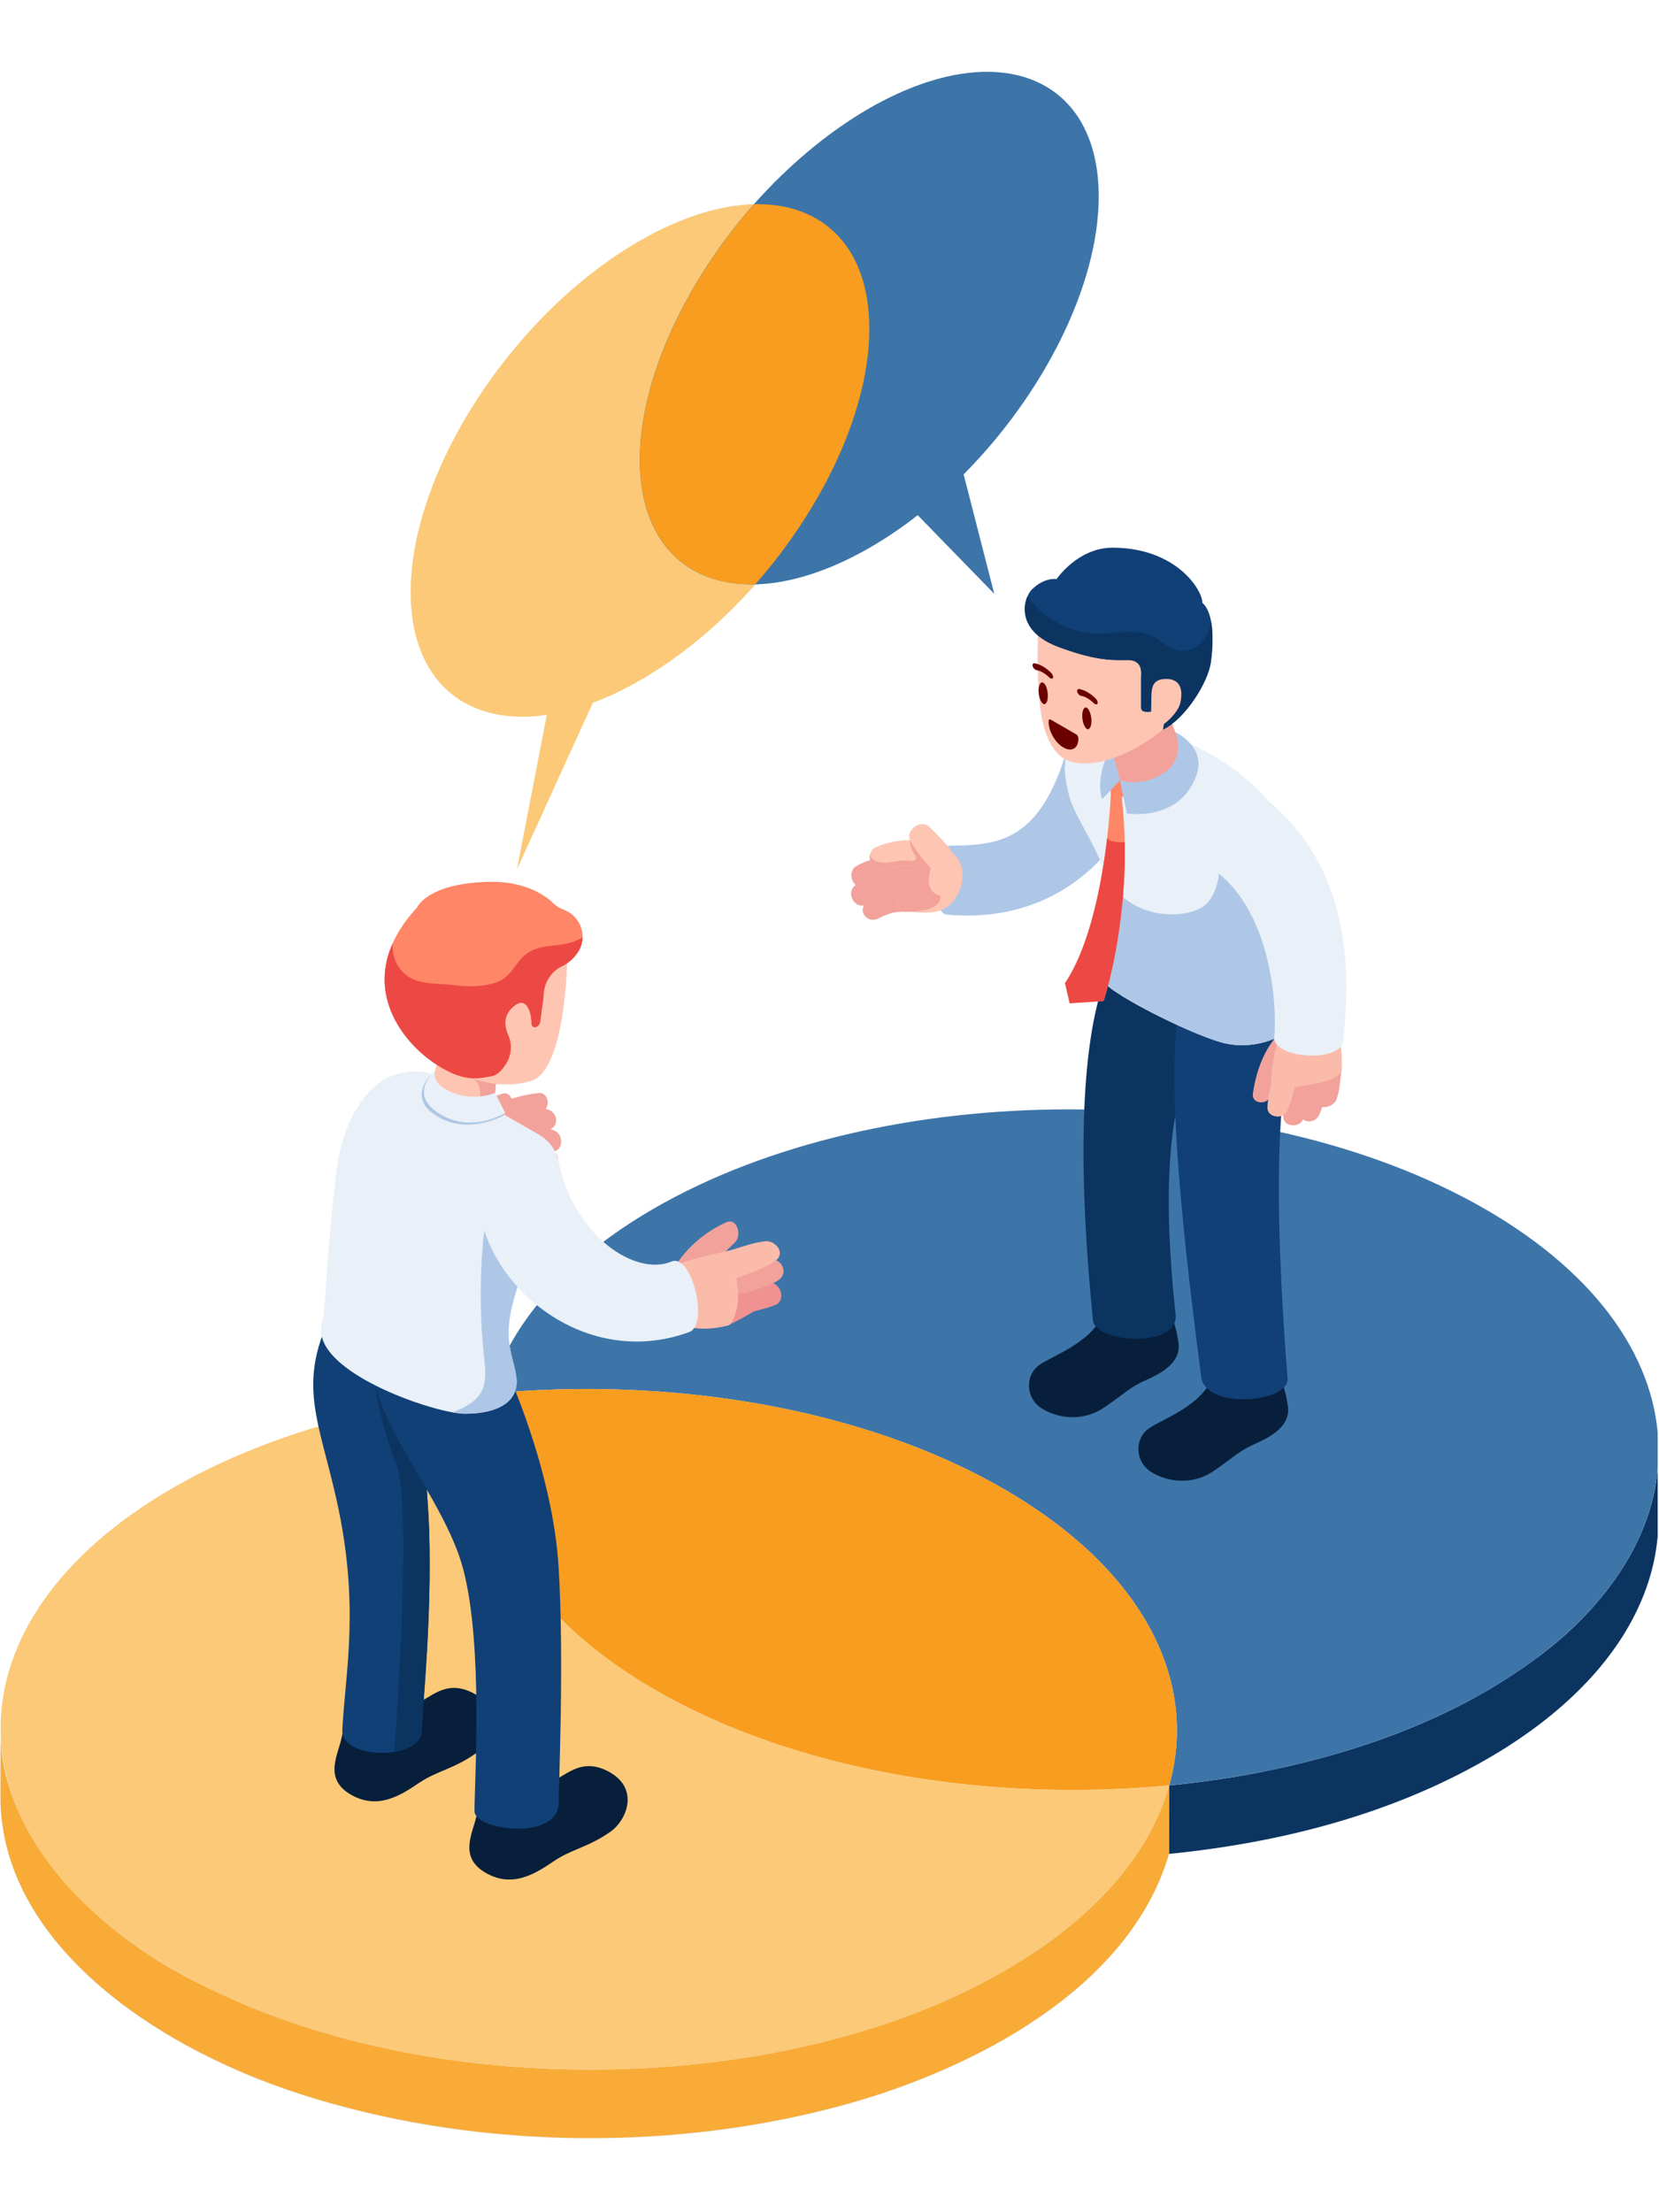 <?xml version="1.0" encoding="UTF-8"?>
<svg xmlns="http://www.w3.org/2000/svg" xmlns:xlink="http://www.w3.org/1999/xlink" width="300" zoomAndPan="magnify" viewBox="0 0 224.88 300" height="400" preserveAspectRatio="xMidYMid meet" version="1.0">
  <defs>
    <clipPath id="d7add524ff">
      <path d="M 0 74 L 224.762 74 L 224.762 290.02 L 0 290.02 Z M 0 74 " clip-rule="nonzero"></path>
    </clipPath>
    <clipPath id="8042ceb036">
      <path d="M 55 9.668 L 149 9.668 L 149 118 L 55 118 Z M 55 9.668 " clip-rule="nonzero"></path>
    </clipPath>
    <clipPath id="8f385af536">
      <path d="M 158 196 L 224.762 196 L 224.762 252 L 158 252 Z M 158 196 " clip-rule="nonzero"></path>
    </clipPath>
    <clipPath id="82bd97cf64">
      <path d="M 66 150 L 224.762 150 L 224.762 243 L 66 243 Z M 66 150 " clip-rule="nonzero"></path>
    </clipPath>
    <clipPath id="32b8d0c0a3">
      <path d="M 86 9.668 L 149 9.668 L 149 81 L 86 81 Z M 86 9.668 " clip-rule="nonzero"></path>
    </clipPath>
  </defs>
  <g clip-path="url(#d7add524ff)">
    <path fill="#e9f0f7" d="M 224.867 197.477 C 224.797 200.422 224.234 203.25 223.281 205.941 C 224.277 203.109 224.797 200.238 224.867 197.367 C 224.867 197.41 224.867 197.438 224.867 197.477 C 224.867 197.379 224.867 197.27 224.867 197.172 C 224.867 197.129 224.867 197.102 224.867 197.059 C 224.867 196.973 224.867 196.891 224.867 196.805 C 224.867 196.832 224.867 196.863 224.867 196.891 C 224.938 184.98 217.082 173.031 201.316 163.938 C 193.141 159.23 183.66 155.742 173.547 153.5 C 173.59 152.746 173.633 152.016 173.676 151.328 C 173.773 151.301 173.855 151.258 173.941 151.203 C 173.941 151.301 173.941 151.387 173.941 151.484 C 173.996 152.746 176.031 153.039 176.633 151.777 C 177.277 152.309 178.441 152.102 178.879 151.078 C 179.02 150.727 179.145 150.406 179.258 150.082 C 179.957 150.293 180.953 149.691 181.148 149.117 C 181.613 147.801 181.641 146.582 181.836 145.012 C 181.852 144.953 181.852 144.898 181.852 144.855 C 181.879 143.723 181.852 142.742 181.754 141.887 C 181.949 141.633 182.074 141.355 182.09 141.031 C 182.371 136.34 184.992 119.273 171.684 108.445 C 171.641 108.391 171.598 108.332 171.57 108.289 C 171.414 108.066 171.219 107.844 170.996 107.605 C 167.516 103.988 163.715 101.957 161.414 100.965 C 160.504 99.855 159.297 99.297 159.297 99.297 C 159.156 98.961 159.004 98.539 158.863 98.148 C 161.43 96.16 163.801 92.164 164.109 89.715 C 164.488 86.742 164.488 83.074 162.93 81.742 C 163.016 80.074 159.426 74.273 150.758 74.273 C 146.031 74.273 143.168 78.535 143.168 78.535 C 143.168 78.535 141.527 78.238 139.789 79.977 C 139.004 80.762 137.84 83.789 140.629 86.156 C 140.617 86.492 140.617 86.785 140.66 87.023 C 140.66 87.023 140.59 88.074 140.629 90.051 C 140.504 90.008 140.363 89.965 140.238 89.953 C 139.973 89.91 139.859 90.133 139.957 90.387 C 140.027 90.582 140.168 90.738 140.32 90.82 C 140.379 90.848 140.434 90.875 140.477 90.875 C 140.531 90.891 140.59 90.906 140.645 90.918 C 140.672 91.676 140.699 92.531 140.758 93.496 C 140.758 93.551 140.758 93.594 140.758 93.652 C 140.758 93.859 140.77 94.07 140.812 94.266 C 141.008 97.055 141.695 101.398 144.25 102.898 C 144.207 102.996 144.18 103.094 144.152 103.191 C 140.504 114.051 135.203 114.664 128.738 114.68 C 128.641 114.68 128.527 114.695 128.441 114.723 C 128.008 114.203 127.277 113.418 125.961 112.129 C 124.895 111.094 122.734 112.465 123.336 113.938 C 122.035 113.938 120.379 114.133 118.695 114.902 C 117.98 115.227 117.754 115.98 117.91 116.656 C 117.293 116.852 116.676 117.102 116.074 117.453 C 115.078 118.027 115.23 119.402 115.961 120.031 C 115.934 120.047 115.902 120.059 115.891 120.086 C 114.656 120.996 115.664 123.141 117.125 122.777 C 116.41 123.758 117.602 125.285 119.047 124.555 C 120.617 123.758 121.457 123.617 122.762 123.645 C 123.52 123.66 124.18 123.773 125.441 123.773 C 126.102 123.773 126.789 123.703 127.461 123.449 C 127.699 123.801 127.98 124.023 128.316 124.051 C 137.812 124.922 144.668 121.266 149.059 116.656 C 149.215 117.004 149.355 117.355 149.48 117.719 C 148.609 123.031 147.066 129.277 144.332 133.355 L 144.965 136.086 L 148.82 135.836 C 148.023 138.93 147.238 143.566 146.957 150.504 C 125.836 150.18 104.543 154.68 88.484 164.008 C 86.043 165.422 83.801 166.91 81.738 168.465 C 79.074 166.125 76.773 162.539 75.75 158.012 C 75.707 157.801 75.652 157.594 75.598 157.395 C 75.598 157.047 75.496 156.711 75.258 156.457 C 75.23 156.387 75.188 156.316 75.16 156.246 C 75.148 156.219 75.133 156.191 75.117 156.164 C 75.133 156.164 75.148 156.148 75.16 156.148 C 76.52 155.715 76.199 153.332 74.543 153.207 C 74.57 153.191 74.602 153.18 74.629 153.164 C 75.891 152.41 75.328 150.656 73.914 150.445 C 74.586 149.453 73.883 148.191 73.07 148.273 C 72.02 148.375 70.828 148.582 69.27 149.059 C 69.074 148.543 68.652 148.207 68.008 148.402 C 67.742 148.484 67.488 148.57 67.25 148.652 L 67.055 148.246 C 67.082 147.883 67.109 147.492 67.168 147.043 C 69.426 147.281 71.078 146.902 71.906 146.648 C 75.875 145.473 76.676 134.965 76.828 130.707 C 77.406 130.316 77.965 129.77 78.402 129.039 C 78.75 128.453 78.918 127.809 78.934 127.176 C 78.961 125.637 78.051 124.121 76.535 123.52 C 76.27 123.406 76.031 123.309 75.848 123.211 C 75.555 123.07 75.301 122.875 75.062 122.652 C 74.234 121.824 71.516 119.582 66.395 119.68 C 57.91 119.836 56.523 123.141 56.523 123.141 C 54.207 125.648 52.93 128.074 52.398 130.355 C 50.926 136.73 55.273 141.957 59.117 144.449 C 59.059 144.703 58.988 144.996 58.906 145.293 C 58.906 145.293 58.723 145.445 58.484 145.727 C 55.848 144.855 52.539 145.641 50.562 147.574 C 48.203 149.887 46.27 153.332 45.566 158.992 C 44.152 170.48 44.18 177.473 43.605 179.586 C 43.449 180.176 43.449 180.75 43.578 181.324 C 41.977 185.852 42.215 189.367 43.129 193.527 C 35.945 195.672 29.215 198.473 23.199 201.961 C 2.918 213.73 -4.039 230.277 2.273 245.363 C 0.871 242.102 0.086 238.766 0.016 235.445 C 0 237.898 -0.016 243.641 -0.016 243.641 C -0.07 263.746 21.598 278.414 42.664 284.676 C 65.566 291.625 92.23 291.793 115.258 285.277 C 131.992 280.531 152.441 270.008 158.176 252.441 C 158.273 252.117 158.371 251.797 158.469 251.473 C 158.848 251.43 159.215 251.402 159.594 251.359 C 175.203 249.68 190.898 245.434 204.262 237 C 212.637 231.664 220.336 224.25 223.477 214.613 C 224.094 212.707 224.516 210.73 224.711 208.742 C 224.949 206.949 224.852 200.184 224.867 197.477 Z M 69.047 182.543 C 68.766 180.738 68.82 178.48 70.082 174.641 C 70.098 174.602 70.113 174.559 70.125 174.516 C 70.926 175.398 71.809 176.238 72.762 177.012 C 71.316 178.805 70.07 180.652 69.047 182.543 Z M 69.047 182.543 " fill-opacity="1" fill-rule="nonzero"></path>
  </g>
  <path fill="#e9f0f7" d="M 0.027 235.363 C 0.027 234.703 0.027 234.281 0.027 234.281 C 0.016 234.648 0.016 235.012 0.027 235.363 Z M 0.027 235.363 " fill-opacity="1" fill-rule="nonzero"></path>
  <g clip-path="url(#8042ceb036)">
    <path fill="#e9f0f7" d="M 74.109 96.941 L 70.055 117.875 L 80.336 95.305 C 82.426 94.52 84.602 93.496 86.828 92.207 C 92.496 88.941 97.797 84.434 102.371 79.262 C 106.957 79.148 112.273 77.539 117.938 74.273 C 120.168 72.984 122.34 71.516 124.43 69.875 L 134.809 80.539 L 130.66 64.34 C 141.484 53.441 149.004 38.66 148.977 26.57 C 148.934 10.137 134.965 4.84 117.785 14.746 C 112.117 18.012 106.816 22.523 102.242 27.691 C 97.656 27.805 92.344 29.414 86.676 32.68 C 69.496 42.586 55.609 63.949 55.652 80.383 C 55.664 92.488 63.254 98.539 74.109 96.941 Z M 74.109 96.941 " fill-opacity="1" fill-rule="nonzero"></path>
  </g>
  <g clip-path="url(#8f385af536)">
    <path fill="#0c3461" d="M 224.879 196.82 C 224.879 208.184 217.586 217.863 208.848 224.477 C 197.742 232.867 184.293 237.699 170.715 240.363 C 166.676 241.148 162.609 241.723 158.512 242.129 C 158.512 242.129 158.484 251.402 158.484 251.402 C 158.863 251.359 159.227 251.332 159.605 251.289 C 175.215 249.609 190.91 245.363 204.277 236.93 C 212.648 231.594 220.352 224.18 223.492 214.543 C 224.109 212.637 224.531 210.66 224.727 208.672 C 224.965 206.781 224.824 198.824 224.879 196.82 Z M 224.879 196.82 " fill-opacity="1" fill-rule="nonzero"></path>
  </g>
  <g clip-path="url(#82bd97cf64)">
    <path fill="#3d75a9" d="M 201.332 163.953 C 232.578 181.969 232.75 211.195 201.695 229.227 C 189.523 236.301 174.348 240.586 158.512 242.113 C 162.512 227.922 155.008 212.832 136.004 201.879 C 117.012 190.922 90.91 186.633 66.383 188.988 C 68.961 179.824 76.34 171.027 88.512 163.953 C 119.578 145.938 170.082 145.938 201.332 163.953 Z M 201.332 163.953 " fill-opacity="1" fill-rule="nonzero"></path>
  </g>
  <path fill="#f89d1f" d="M 136.004 201.879 C 154.992 212.832 162.512 227.922 158.512 242.113 C 133.984 244.469 107.883 240.18 88.891 229.227 C 69.902 218.27 62.383 203.18 66.383 188.988 C 90.91 186.633 117.012 190.922 136.004 201.879 Z M 136.004 201.879 " fill-opacity="1" fill-rule="nonzero"></path>
  <path fill="#f8ab37" d="M 158.191 252.355 C 158.289 252.035 158.387 251.711 158.484 251.391 C 158.484 251.391 158.512 242.113 158.512 242.113 C 158.344 242.703 158.164 243.277 157.965 243.852 C 157.152 246.164 156.074 248.363 154.77 250.438 C 151.234 256.055 146.254 260.621 140.812 264.363 C 129.887 271.773 117.109 276.117 104.191 278.512 C 79.508 283.008 50.59 280.684 27.938 269.477 C 11.219 261.477 -0.352 247.676 0.027 234.281 C 0.027 234.281 0 243.559 0 243.559 C -0.055 263.66 21.613 278.328 42.68 284.594 C 65.582 291.543 92.242 291.711 115.273 285.195 C 132.004 280.445 152.453 269.926 158.191 252.355 Z M 158.191 252.355 " fill-opacity="1" fill-rule="nonzero"></path>
  <path fill="#fbc977" d="M 158.512 242.113 C 155.934 251.277 148.555 260.074 136.383 267.148 C 105.328 285.18 54.824 285.18 23.578 267.148 C -7.672 249.121 -7.84 219.91 23.211 201.879 C 35.387 194.801 50.562 190.516 66.395 188.988 C 62.398 203.18 69.902 218.27 88.906 229.227 C 107.883 240.18 133.984 244.469 158.512 242.113 Z M 158.512 242.113 " fill-opacity="1" fill-rule="nonzero"></path>
  <path fill="#aec7e6" d="M 128.371 124.023 C 126.059 123.812 126.156 114.68 128.766 114.68 C 135.23 114.664 140.547 114.051 144.18 103.191 C 146.719 95.641 155.441 98.051 155.078 104.691 C 154.727 111.332 146.211 125.664 128.371 124.023 Z M 128.371 124.023 " fill-opacity="1" fill-rule="nonzero"></path>
  <path fill="#f2a29b" d="M 121.516 120.492 C 121.516 120.492 119.676 121.027 117.531 122.414 C 116.145 123.309 117.461 125.355 119.09 124.543 C 120.66 123.742 121.5 123.605 122.805 123.633 C 123.812 123.645 123.508 119.945 121.516 120.492 Z M 121.516 120.492 " fill-opacity="1" fill-rule="nonzero"></path>
  <path fill="#ffc5b3" d="M 125.723 114.188 C 125.723 114.188 127.727 114.496 129.297 115.855 C 130.867 117.215 130.801 119.738 129.664 121.586 C 128.527 123.422 126.914 123.758 125.484 123.758 C 124.191 123.758 123.535 123.633 122.75 123.633 C 121.965 123.633 120.672 121.543 122.062 118.91 C 123.449 116.277 124.039 113.949 125.723 114.188 Z M 125.723 114.188 " fill-opacity="1" fill-rule="nonzero"></path>
  <path fill="#f2a29b" d="M 122.762 123.633 C 122.82 123.633 127.715 123.812 127.488 121.473 C 124.922 120.816 126.281 117.816 126.145 117.676 C 126.043 117.566 125.398 116.152 123.352 116.277 C 122.973 117.047 122.566 117.957 122.074 118.91 C 120.688 121.531 121.977 123.617 122.762 123.633 Z M 122.762 123.633 " fill-opacity="1" fill-rule="nonzero"></path>
  <path fill="#f2a29b" d="M 122.582 118.016 C 122.582 118.016 119.02 117.789 115.934 120.074 C 114.602 121.055 115.875 123.465 117.504 122.637 C 119.074 121.84 122.074 121.266 123.129 121.223 C 124.277 121.18 123.914 118.043 122.582 118.016 Z M 122.582 118.016 " fill-opacity="1" fill-rule="nonzero"></path>
  <path fill="#f2a29b" d="M 123.617 116.375 C 123.617 116.375 119.535 115.449 116.113 117.438 C 114.641 118.293 115.68 120.898 117.434 120.242 C 119.129 119.609 122.707 119.5 123.785 119.625 C 124.938 119.75 125.609 116.656 123.617 116.375 Z M 123.617 116.375 " fill-opacity="1" fill-rule="nonzero"></path>
  <path fill="#ffc5b3" d="M 125.863 114.23 C 125.863 114.23 122.328 113.266 118.723 114.902 C 117.18 115.617 117.965 118.309 119.773 117.816 C 121.527 117.34 123.812 117.285 124.852 117.594 C 126.129 117.973 127.418 114.566 125.863 114.23 Z M 125.863 114.23 " fill-opacity="1" fill-rule="nonzero"></path>
  <path fill="#f2a29b" d="M 124.852 117.578 C 123.812 117.27 121.516 117.328 119.773 117.805 C 118.527 118.141 117.77 116.977 117.926 115.98 C 118.051 116.277 118.246 116.527 118.527 116.695 C 118.934 116.934 119.426 116.965 119.902 116.977 C 121.316 116.977 121.934 116.516 123.66 116.754 C 124.039 116.809 124.305 116.375 124.094 116.051 C 123.676 115.438 123.254 114.625 123.379 113.922 C 124.867 113.938 125.875 114.203 125.875 114.203 C 127.418 114.566 126.129 117.973 124.852 117.578 Z M 124.852 117.578 " fill-opacity="1" fill-rule="nonzero"></path>
  <path fill="#ffc5b3" d="M 129.215 115.844 C 128.906 115.27 128.695 114.793 125.973 112.129 C 124.852 111.035 122.539 112.605 123.465 114.16 C 124.363 115.66 125.637 117.258 126.395 117.902 C 127.824 119.133 129.805 116.906 129.215 115.844 Z M 129.215 115.844 " fill-opacity="1" fill-rule="nonzero"></path>
  <path fill="#071f3b" d="M 141.219 190.992 C 143.211 192.266 146.676 192.926 149.676 190.879 C 152.68 188.836 153.043 188.176 155.469 187.109 C 158.008 185.988 160.113 184.492 159.773 182.125 C 159.438 179.77 159.172 179.727 158.809 177.934 C 158.441 176.156 156.996 174.895 154.473 174.797 C 151.949 174.711 150.098 176.281 149.789 177.43 C 148.598 182.055 142.328 183.902 140.672 185.277 C 139.031 186.648 139.004 189.578 141.219 190.992 Z M 141.219 190.992 " fill-opacity="1" fill-rule="nonzero"></path>
  <path fill="#0c3461" d="M 164.754 132.934 C 166.242 142.109 155.273 140.262 159.383 178.242 C 159.887 182.922 148.469 182.109 148.176 179.082 C 144.738 144.773 149.102 134.125 150.531 131 C 153.941 122.246 163.52 125.215 164.754 132.934 Z M 164.754 132.934 " fill-opacity="1" fill-rule="nonzero"></path>
  <path fill="#071f3b" d="M 156.059 199.609 C 158.051 200.883 161.516 201.543 164.516 199.496 C 167.516 197.449 167.883 196.793 170.309 195.727 C 172.848 194.605 174.949 193.105 174.613 190.738 C 174.277 188.387 174.012 188.344 173.645 186.551 C 173.281 184.77 171.836 183.512 169.312 183.414 C 166.789 183.328 164.938 184.898 164.629 186.047 C 163.438 190.668 157.168 192.52 155.512 193.891 C 153.871 195.266 153.844 198.191 156.059 199.609 Z M 156.059 199.609 " fill-opacity="1" fill-rule="nonzero"></path>
  <path fill="#114077" d="M 175.637 136.113 C 175.637 142.391 171.387 146.512 174.57 186.984 C 174.699 190.277 163.195 191.215 162.832 186.566 C 158.961 156.988 158.457 143.191 160.113 134.504 C 161.781 125.816 175.637 128.297 175.637 136.113 Z M 175.637 136.113 " fill-opacity="1" fill-rule="nonzero"></path>
  <path fill="#e9f0f7" d="M 165.766 141.41 C 161.109 140.176 149.188 134.098 149.508 132.793 C 149.902 131.227 150.84 124.418 150.168 120.102 C 149.496 115.785 145.805 111.094 144.977 108.066 C 143.547 102.812 144.559 100.531 148.191 99.113 C 149.844 98.469 152.426 98.258 159.312 100.152 C 159.312 100.152 165.566 101.93 171.039 107.605 C 171.262 107.844 171.445 108.066 171.613 108.289 C 172.734 109.918 177.91 117.258 175.875 137.824 C 175.652 140.207 170.434 142.645 165.766 141.41 Z M 165.766 141.41 " fill-opacity="1" fill-rule="nonzero"></path>
  <path fill="#aec7e6" d="M 165.766 141.41 C 170.422 142.645 175.652 140.207 175.891 137.824 C 177.305 123.449 175.215 115.52 173.438 111.512 C 170.281 111.918 167.168 113.797 165.02 116.137 C 165.707 118.195 164.977 121.809 162.945 123.043 C 160.352 124.613 153.574 124.852 149.973 119.051 C 149.973 119.051 149.957 119.035 149.957 119.035 C 150.055 119.402 150.125 119.75 150.184 120.102 C 150.855 124.43 149.914 131.227 149.523 132.793 C 149.188 134.098 161.105 140.176 165.766 141.41 Z M 165.766 141.41 " fill-opacity="1" fill-rule="nonzero"></path>
  <path fill="#ff8666" d="M 152.48 114.203 C 152.719 126.461 149.621 135.738 149.621 135.738 L 145.02 136.043 L 144.391 133.312 C 147.855 128.129 149.41 119.457 150.098 113.629 C 150.52 110.098 150.602 107.605 150.602 107.605 L 150.281 105.336 L 153.758 106.469 L 152.074 108.18 C 152.312 110.254 152.441 112.27 152.48 114.203 Z M 152.48 114.203 " fill-opacity="1" fill-rule="nonzero"></path>
  <path fill="#ed4944" d="M 149.621 135.75 L 145.02 136.059 L 144.391 133.328 C 147.855 128.145 149.41 119.473 150.098 113.645 C 150.098 113.645 150.281 113.965 150.785 114.078 C 151.824 114.316 152.48 114.203 152.48 114.203 C 152.719 126.461 149.621 135.75 149.621 135.75 Z M 149.621 135.75 " fill-opacity="1" fill-rule="nonzero"></path>
  <path fill="#f2a29b" d="M 158.57 97.125 C 158.57 97.125 159.031 98.484 159.355 99.297 C 159.637 99.984 159.887 100.629 160.07 101.145 C 160.449 102.293 159.27 107.758 151.809 105.84 C 151.809 105.84 151.359 104.676 150.434 100.668 C 149.312 95.852 156.93 92.109 158.57 97.125 Z M 158.57 97.125 " fill-opacity="1" fill-rule="nonzero"></path>
  <path fill="#aec7e6" d="M 159.367 99.297 C 159.367 99.297 160.77 102.77 157.91 104.746 C 154.84 106.848 151.824 105.852 151.824 105.852 L 152.777 110.309 C 152.777 110.309 160.082 111.543 162.258 104.957 C 163.477 101.188 159.367 99.297 159.367 99.297 Z M 159.367 99.297 " fill-opacity="1" fill-rule="nonzero"></path>
  <path fill="#aec7e6" d="M 151.809 105.84 L 149.426 108.375 C 149.426 108.375 148.301 105.699 150.602 101.355 C 150.617 101.355 151.668 105.039 151.809 105.84 Z M 151.809 105.84 " fill-opacity="1" fill-rule="nonzero"></path>
  <path fill="#ffc5b3" d="M 140.715 87.023 C 140.715 87.023 140.559 89.547 140.855 94.184 C 141.051 97.125 141.793 101.887 144.738 103.121 C 148.988 104.902 156.281 100.738 159.41 97.309 C 162.539 93.875 163.633 90.5 163.633 86.184 C 163.633 81.379 158.43 75.215 150.996 75.215 C 142.82 75.215 140.363 84.488 140.715 87.023 Z M 140.715 87.023 " fill-opacity="1" fill-rule="nonzero"></path>
  <path fill="#114077" d="M 164.18 89.715 C 163.812 92.57 160.66 97.504 157.672 98.945 C 157.672 98.945 158.457 96.48 156.312 96.48 C 155.848 96.48 154.711 96.762 154.711 95.961 L 154.711 91.926 C 154.809 90.805 154.699 89.504 152.875 89.504 C 151.094 89.504 148.891 89.727 143.59 87.766 C 137.309 85.441 138.879 80.957 139.859 79.977 C 141.613 78.227 143.238 78.535 143.238 78.535 C 143.238 78.535 146.113 74.273 150.828 74.273 C 159.496 74.273 163.07 80.09 163 81.742 C 164.559 83.086 164.559 86.758 164.18 89.715 Z M 164.18 89.715 " fill-opacity="1" fill-rule="nonzero"></path>
  <path fill="#0c3461" d="M 139.27 80.902 C 138.555 82.609 138.512 85.891 143.574 87.766 C 148.879 89.727 151.078 89.504 152.859 89.504 C 154.684 89.504 154.797 90.805 154.699 91.926 L 154.699 95.961 C 154.699 96.762 155.832 96.48 156.297 96.48 C 158.43 96.48 157.656 98.945 157.656 98.945 C 160.645 97.516 163.801 92.57 164.164 89.715 C 164.391 87.949 164.473 85.93 164.191 84.305 C 164.121 84.699 164.023 85.09 163.883 85.484 C 163.281 87.121 161.625 88.523 159.902 88.258 C 158.512 88.031 157.504 86.871 156.242 86.254 C 154.066 85.203 151.516 85.918 149.102 85.93 C 145.285 85.945 141.543 83.969 139.27 80.902 Z M 139.27 80.902 " fill-opacity="1" fill-rule="nonzero"></path>
  <path fill="#ffc5b3" d="M 156.102 94.293 L 156.031 98.203 C 156.016 98.68 156.422 98.918 156.816 98.766 C 157.965 98.301 159.746 96.605 160.027 95.289 C 160.504 93.09 159.703 91.887 157.684 92.094 C 156.297 92.25 156.129 93.258 156.102 94.293 Z M 156.102 94.293 " fill-opacity="1" fill-rule="nonzero"></path>
  <path fill="#6a0000" d="M 142.441 97.586 C 142.285 97.504 142.16 97.574 142.16 97.742 L 142.16 97.895 C 142.16 99.172 143.059 100.738 144.164 101.371 C 145.273 102 146.184 101.496 146.184 100.223 L 146.184 100.066 C 146.184 99.887 146.059 99.676 145.902 99.59 Z M 142.441 97.586 " fill-opacity="1" fill-rule="nonzero"></path>
  <path fill="#6a0000" d="M 147.418 93.859 C 147.055 93.652 146.691 93.512 146.34 93.441 C 146.074 93.398 145.961 93.621 146.059 93.875 C 146.129 94.07 146.27 94.227 146.422 94.309 C 146.48 94.336 146.535 94.363 146.578 94.363 C 146.844 94.406 147.137 94.52 147.418 94.688 C 147.699 94.855 147.992 95.066 148.262 95.332 C 148.316 95.387 148.371 95.43 148.414 95.457 C 148.555 95.543 148.711 95.543 148.777 95.445 C 148.879 95.305 148.766 94.938 148.5 94.688 C 148.164 94.352 147.785 94.07 147.418 93.859 Z M 147.418 93.859 " fill-opacity="1" fill-rule="nonzero"></path>
  <path fill="#6a0000" d="M 147.348 95.988 C 147 95.793 146.719 96.27 146.719 97.055 C 146.719 97.84 147 98.637 147.336 98.848 C 147.672 99.043 147.965 98.566 147.965 97.785 C 147.965 97 147.684 96.199 147.348 95.988 Z M 147.348 95.988 " fill-opacity="1" fill-rule="nonzero"></path>
  <path fill="#6a0000" d="M 141.375 90.371 C 141.008 90.16 140.645 90.023 140.293 89.953 C 140.027 89.91 139.914 90.133 140.012 90.387 C 140.082 90.582 140.223 90.738 140.379 90.82 C 140.434 90.848 140.492 90.875 140.531 90.875 C 140.801 90.918 141.094 91.031 141.375 91.199 C 141.656 91.367 141.949 91.578 142.215 91.844 C 142.273 91.898 142.328 91.941 142.371 91.969 C 142.512 92.055 142.664 92.055 142.734 91.957 C 142.832 91.816 142.719 91.449 142.453 91.199 C 142.102 90.863 141.738 90.582 141.375 90.371 Z M 141.375 90.371 " fill-opacity="1" fill-rule="nonzero"></path>
  <path fill="#6a0000" d="M 141.43 92.586 C 141.094 92.391 140.801 92.867 140.801 93.652 C 140.801 94.434 141.078 95.234 141.418 95.445 C 141.766 95.641 142.047 95.164 142.047 94.379 C 142.062 93.582 141.781 92.781 141.43 92.586 Z M 141.43 92.586 " fill-opacity="1" fill-rule="nonzero"></path>
  <path fill="#f2a29b" d="M 178.652 144.914 C 178.527 146.496 178.387 148.402 178.668 149.395 C 179.059 150.797 180.91 149.93 181.191 149.129 C 181.656 147.801 181.684 146.566 181.895 144.984 C 181.965 144.438 181.684 143.652 180.602 143.566 C 178.918 143.414 178.652 144.898 178.652 144.914 Z M 178.652 144.914 " fill-opacity="1" fill-rule="nonzero"></path>
  <path fill="#f2a29b" d="M 176.93 146.496 C 176.535 148.039 176.102 149.887 176.211 150.922 C 176.367 152.367 178.316 152.492 178.906 151.09 C 179.453 149.789 179.664 148.723 180.141 147.195 C 180.309 146.664 180.125 145.754 179.074 145.488 C 177.445 145.066 176.941 146.496 176.93 146.496 Z M 176.93 146.496 " fill-opacity="1" fill-rule="nonzero"></path>
  <path fill="#f2a29b" d="M 174.5 147.184 C 174.191 148.738 173.941 150.477 173.984 151.496 C 174.039 152.801 176.227 153.082 176.73 151.652 C 177.207 150.32 177.336 149.48 177.715 147.926 C 177.84 147.395 177.645 146.258 176.59 146.047 C 174.938 145.711 174.5 147.168 174.5 147.184 Z M 174.5 147.184 " fill-opacity="1" fill-rule="nonzero"></path>
  <path fill="#f2a29b" d="M 169.859 148.305 C 170.66 142.867 172.945 140.543 173.996 139.59 C 174.5 139.125 177.223 138.82 177.238 142.125 C 177.25 145.766 173.184 145.5 173.184 145.5 C 173.184 145.5 172.34 148.105 172.145 148.75 C 171.793 149.871 169.648 149.719 169.859 148.305 Z M 169.859 148.305 " fill-opacity="1" fill-rule="nonzero"></path>
  <path fill="#fbbbab" d="M 172.551 145.965 C 172.188 147.504 171.836 149.227 171.836 150.25 C 171.836 151.555 174.012 151.934 174.586 150.516 C 175.117 149.215 175.273 148.375 175.734 146.848 C 175.891 146.312 175.75 145.18 174.699 144.914 C 173.043 144.52 172.551 145.949 172.551 145.965 Z M 172.551 145.965 " fill-opacity="1" fill-rule="nonzero"></path>
  <path fill="#fbbbab" d="M 178.863 146.848 C 174.516 147.758 172.301 147.699 172.34 146.859 C 172.648 140.289 174.586 138.805 174.727 138.621 C 174.867 138.441 176.129 136.926 178.766 137.332 C 180.758 137.641 182.062 139.617 181.906 144.855 C 181.879 145.488 181.348 146.312 178.863 146.848 Z M 178.863 146.848 " fill-opacity="1" fill-rule="nonzero"></path>
  <path fill="#e9f0f7" d="M 182.145 141.047 C 181.961 144.211 172.383 143.609 172.762 140.555 C 173.086 137.922 172.887 123.969 164.641 118.027 C 160.082 114.734 165.582 103.75 170.938 107.828 C 185.148 118.602 182.426 136.254 182.145 141.047 Z M 182.145 141.047 " fill-opacity="1" fill-rule="nonzero"></path>
  <path fill="#f2a29b" d="M 69.945 154.41 C 71.656 154.102 73.703 153.695 74.672 153.109 C 76.031 152.297 75.273 150.309 73.605 150.363 C 72.062 150.406 70.91 150.684 69.172 150.91 C 68.57 150.992 67.754 151.582 67.953 152.746 C 68.273 154.551 69.93 154.41 69.945 154.41 Z M 69.945 154.41 " fill-opacity="1" fill-rule="nonzero"></path>
  <path fill="#f2a29b" d="M 69.875 159.051 C 71.598 159.188 73.184 159.23 74.293 159.062 C 75.695 158.852 76.281 156.402 74.641 156.078 C 73.395 155.84 72.004 155.629 69.676 155.52 C 69.074 155.492 68.5 156.148 68.387 157.324 C 68.219 159.16 69.859 159.051 69.875 159.051 Z M 69.875 159.051 " fill-opacity="1" fill-rule="nonzero"></path>
  <path fill="#f2a29b" d="M 70.492 156.781 C 72.215 156.652 74.125 156.441 75.203 156.105 C 76.562 155.672 76.242 153.289 74.586 153.164 C 73.059 153.039 72.133 153.152 70.379 153.18 C 69.773 153.191 68.641 153.727 68.711 154.902 C 68.82 156.723 70.492 156.781 70.492 156.781 Z M 70.492 156.781 " fill-opacity="1" fill-rule="nonzero"></path>
  <path fill="#f2a29b" d="M 68.555 152.898 C 69.719 152.309 72.848 151.414 73.605 150.781 C 74.824 149.762 74.039 148.121 73.113 148.219 C 71.586 148.359 69.762 148.738 66.969 149.816 C 65.766 150.277 67.25 153.559 68.555 152.898 Z M 68.555 152.898 " fill-opacity="1" fill-rule="nonzero"></path>
  <path fill="#f2a29b" d="M 67.082 149.762 C 67.082 149.762 66.914 150.461 67.531 151.652 C 67.656 151.875 68.094 152.27 68.402 152.52 C 68.641 152.715 68.836 152.969 68.949 153.25 C 69.047 153.473 69.129 153.695 69.242 153.965 C 70.324 156.695 70.309 158.812 69.957 159.051 C 67.434 160.746 64.559 160.309 64.305 160.309 C 64.055 160.297 62.312 160.801 60.84 158.477 C 59.676 156.625 60.645 154.355 61.836 153.207 C 62.961 152.113 63.984 151.441 67.082 149.762 Z M 67.082 149.762 " fill-opacity="1" fill-rule="nonzero"></path>
  <path fill="#f2a29b" d="M 68.035 148.332 C 63.676 149.676 62.188 151.734 60.77 154.68 C 60.449 155.352 60.363 156.473 63.059 156.176 C 65.863 155.867 66.102 153.039 66.102 153.039 C 66.102 153.039 68.219 151.484 68.82 151.051 C 69.859 150.277 69.535 147.867 68.035 148.332 Z M 68.035 148.332 " fill-opacity="1" fill-rule="nonzero"></path>
  <path fill="#071f3b" d="M 64.516 237.742 C 61.57 239.844 59.199 240.168 56.887 241.707 C 54.586 243.234 51.277 245.645 47.391 243.293 C 43.844 241.133 45.793 237.969 46.27 235.656 C 46.773 233.191 47.797 231.941 50.141 231.508 C 52.707 231.031 54.082 231.676 56.129 231.102 C 58.176 230.527 60.223 227.586 64.094 229.59 C 68.484 231.871 66.633 236.23 64.516 237.742 Z M 64.516 237.742 " fill-opacity="1" fill-rule="nonzero"></path>
  <path fill="#114077" d="M 45.582 203.391 C 48.793 217.75 46.762 226.746 46.367 234.59 C 46.242 237.086 50.266 238.094 53.422 237.562 C 55.457 237.227 57.137 236.258 57.137 234.66 C 57.137 232.77 58.781 217.262 58.023 204.918 C 57.195 191.41 55.625 182.699 55.625 182.699 C 55.441 182.055 55.246 181.438 55.035 180.875 C 52.258 173.48 47.098 172.918 44.234 179.629 C 40.562 188.219 43.238 192.953 45.582 203.391 Z M 45.582 203.391 " fill-opacity="1" fill-rule="nonzero"></path>
  <path fill="#0c3461" d="M 53.406 237.574 C 55.441 237.238 57.125 236.273 57.125 234.676 C 57.125 232.785 58.766 217.273 58.008 204.934 C 57.18 191.426 55.609 182.711 55.609 182.711 C 55.426 182.066 55.23 181.449 55.02 180.891 C 53.871 181.242 51.402 182.602 50.855 187.883 C 50.855 187.883 51.219 192.309 53.676 198.543 C 55.652 203.586 54.082 228.383 53.406 237.574 Z M 53.406 237.574 " fill-opacity="1" fill-rule="nonzero"></path>
  <path fill="#071f3b" d="M 82.805 248.348 C 79.859 250.449 77.488 250.773 75.176 252.312 C 72.859 253.855 69.566 256.25 65.68 253.898 C 62.133 251.738 64.082 248.574 64.559 246.262 C 65.062 243.797 66.086 242.547 68.43 242.113 C 70.996 241.637 72.371 242.281 74.418 241.707 C 76.465 241.133 78.512 238.191 82.383 240.195 C 86.773 242.477 84.922 246.82 82.805 248.348 Z M 82.805 248.348 " fill-opacity="1" fill-rule="nonzero"></path>
  <path fill="#114077" d="M 68.484 185.43 C 68.484 185.43 74.895 199.117 75.707 212.609 C 76.465 224.953 75.707 242.59 75.707 244.48 C 75.707 249.695 64.293 248.238 64.293 245.602 C 64.293 241.496 65.496 223.129 62.762 212.793 C 60.043 202.453 48.781 191.285 50.645 182.867 C 52.344 175.176 64.516 174.559 68.484 185.43 Z M 68.484 185.43 " fill-opacity="1" fill-rule="nonzero"></path>
  <path fill="#e9f0f7" d="M 61.277 191.523 C 61.992 191.648 62.594 191.719 63.043 191.719 C 67.516 191.707 70.449 190.039 69.957 186.676 C 69.465 183.312 67.812 181.578 70.098 174.629 C 71.078 171.645 72.988 168.098 74.305 164.723 C 76.059 160.238 76.789 156.035 72.973 153.836 L 59.648 146.16 C 56.898 144.578 52.848 145.277 50.574 147.492 C 48.219 149.801 46.281 153.25 45.582 158.91 C 44.164 170.398 44.195 177.387 43.617 179.504 C 42.062 185.207 55.426 190.461 61.277 191.523 Z M 61.277 191.523 " fill-opacity="1" fill-rule="nonzero"></path>
  <path fill="#aec7e6" d="M 61.277 191.523 C 61.992 191.648 62.594 191.719 63.043 191.719 C 67.516 191.707 70.449 190.039 69.957 186.676 C 69.465 183.312 67.812 181.578 70.098 174.629 C 71.078 171.645 72.988 168.098 74.305 164.723 L 74.125 159.625 C 74.125 159.625 68.078 157.523 66.242 162.832 C 66.242 162.832 64.332 171.559 65.527 183.398 C 65.875 187 66.48 189.688 61.277 191.523 Z M 61.277 191.523 " fill-opacity="1" fill-rule="nonzero"></path>
  <path fill="#aec7e6" d="M 68.371 151.203 C 67.406 151.75 62.258 154.145 58.203 150.629 C 57.824 150.293 55.863 148.484 58.441 145.699 C 58.457 145.711 58.527 145.668 58.668 145.598 Z M 68.371 151.203 " fill-opacity="1" fill-rule="nonzero"></path>
  <path fill="#ffc5b3" d="M 61.137 151.359 C 63.379 152.059 66.145 151.805 67.082 150.461 C 67.082 150.461 66.859 148.641 67.488 144.996 C 67.996 142.141 60.293 140.137 59.285 142.797 C 59.285 142.797 59.426 144.492 58.402 146.523 C 57.137 148.988 58.863 150.656 61.137 151.359 Z M 61.137 151.359 " fill-opacity="1" fill-rule="nonzero"></path>
  <path fill="#f2a29b" d="M 63.773 151.078 C 63.07 151.23 62.203 151.344 61.137 151.359 C 63.379 152.059 66.145 151.805 67.082 150.461 C 67.082 150.461 66.859 148.641 67.488 144.996 C 67.996 142.141 60.293 140.137 59.285 142.797 C 59.285 142.797 60.254 144.633 63.969 146.258 C 65.777 147.055 65.09 150.781 63.773 151.078 Z M 63.773 151.078 " fill-opacity="1" fill-rule="nonzero"></path>
  <path fill="#ffc5b3" d="M 76.898 128.871 C 76.898 128.871 76.914 145.109 71.934 146.582 C 70.168 147.098 64.699 148.273 57.406 142.602 C 50.113 136.926 51.949 121.207 64.656 120.578 C 77.348 119.961 77.109 127.316 76.898 128.871 Z M 76.898 128.871 " fill-opacity="1" fill-rule="nonzero"></path>
  <path fill="#ff8666" d="M 78.949 127.105 C 78.934 127.738 78.766 128.383 78.414 128.969 C 77.785 130.02 76.914 130.68 76.086 131.07 C 74.602 131.785 73.645 133.398 73.66 135.176 L 73.238 138.285 C 73.238 139.406 72.02 139.66 72.02 138.75 C 72.02 137.445 71.43 135.078 69.746 136.367 C 68.332 137.461 68.191 138.82 68.852 140.332 C 68.852 140.344 68.863 140.344 68.863 140.359 C 69.383 141.566 69.328 142.953 68.668 144.086 C 68.164 144.941 67.504 145.754 66.691 145.922 C 64.402 146.41 62.652 146.551 59.398 144.535 C 55.496 142.109 50.883 136.789 52.398 130.258 C 52.93 127.977 54.207 125.551 56.523 123.043 C 56.523 123.043 57.895 119.738 66.395 119.582 C 71.516 119.5 74.25 121.742 75.062 122.555 C 75.289 122.777 75.555 122.973 75.848 123.113 C 76.043 123.211 76.281 123.309 76.535 123.422 C 78.078 124.066 78.977 125.566 78.949 127.105 Z M 78.949 127.105 " fill-opacity="1" fill-rule="nonzero"></path>
  <path fill="#ed4944" d="M 78.949 127.105 C 78.934 127.738 78.766 128.383 78.414 128.969 C 77.785 130.02 76.914 130.68 76.086 131.07 C 74.602 131.785 73.645 133.398 73.66 135.176 L 73.238 138.285 C 73.238 139.406 72.02 139.66 72.02 138.75 C 72.02 137.445 71.43 135.078 69.746 136.367 C 68.332 137.461 68.191 138.82 68.852 140.332 C 68.852 140.344 68.863 140.344 68.863 140.359 C 69.383 141.566 69.328 142.953 68.668 144.086 C 68.164 144.941 67.504 145.754 66.691 145.922 C 64.402 146.41 62.652 146.551 59.398 144.535 C 55.496 142.109 50.883 136.789 52.398 130.258 C 52.566 129.504 52.832 128.746 53.168 127.961 C 53.113 131.266 55.176 132.57 56.535 133.004 C 58.121 133.508 59.973 133.383 61.613 133.605 C 62.691 133.762 63.898 133.789 64.98 133.691 C 65.863 133.605 66.969 133.398 67.77 133.004 C 69.297 132.262 69.832 130.621 71.078 129.559 C 73 127.918 75.344 128.508 77.574 127.738 C 78.051 127.598 78.527 127.387 78.949 127.105 Z M 78.949 127.105 " fill-opacity="1" fill-rule="nonzero"></path>
  <path fill="#e9f0f7" d="M 58.906 145.223 C 58.906 145.223 58.441 146.762 60.59 147.84 C 64.094 149.605 67.082 148.191 67.082 148.191 L 68.457 150.922 C 68.457 150.922 63.422 154.09 58.863 150.559 C 55.625 148.039 58.906 145.223 58.906 145.223 Z M 58.906 145.223 " fill-opacity="1" fill-rule="nonzero"></path>
  <path fill="#f2a29b" d="M 98.414 165.762 C 93.996 167.777 91.738 171.07 90.77 172.945 C 90.406 173.648 91.457 175.383 94.25 174.711 C 97.168 173.996 97.027 170.984 97.027 170.984 C 97.027 170.984 99.047 169.051 99.605 168.504 C 100.602 167.566 99.93 165.074 98.414 165.762 Z M 98.414 165.762 " fill-opacity="1" fill-rule="nonzero"></path>
  <path fill="#f09292" d="M 98.766 179.699 C 100.422 178.887 102.203 177.906 103.129 177.148 C 104.293 176.184 103.016 173.969 101.332 174.504 C 99.773 174.992 98.906 175.484 97.195 176.211 C 96.605 176.465 95.695 177.445 96.254 178.566 C 97.109 180.332 98.766 179.715 98.766 179.699 Z M 98.766 179.699 " fill-opacity="1" fill-rule="nonzero"></path>
  <path fill="#f09292" d="M 99.621 178.355 C 101.43 178.047 104.039 177.418 105.133 176.953 C 106.52 176.367 105.934 173.871 104.164 173.898 C 102.523 173.926 101.57 174.137 99.719 174.363 C 99.09 174.434 97.629 175.469 97.84 176.703 C 98.164 178.637 99.605 178.367 99.621 178.355 Z M 99.621 178.355 " fill-opacity="1" fill-rule="nonzero"></path>
  <path fill="#f2a29b" d="M 100.73 175.414 C 102.496 174.91 104.629 174.266 105.582 173.551 C 106.93 172.539 105.918 170.523 104.164 170.762 C 102.539 170.973 101.348 171.379 99.535 171.797 C 98.918 171.938 98.105 172.652 98.441 173.859 C 98.988 175.734 100.715 175.414 100.73 175.414 Z M 100.73 175.414 " fill-opacity="1" fill-rule="nonzero"></path>
  <path fill="#fbbbab" d="M 99.059 169.543 C 99.059 169.543 99.605 171.07 99.984 174.586 C 100.32 177.695 99.156 179.602 98.723 179.727 C 95.328 180.668 92.859 179.867 92.621 179.754 C 92.383 179.645 90.125 179.406 89.691 176.504 C 89.34 174.207 91.164 171.727 92.805 171.125 C 94.375 170.523 99.059 169.543 99.059 169.543 Z M 99.059 169.543 " fill-opacity="1" fill-rule="nonzero"></path>
  <path fill="#fbbbab" d="M 99.875 173.312 C 101.613 172.707 104.305 171.645 105.219 170.875 C 106.508 169.793 104.98 168.184 103.746 168.324 C 102.117 168.504 100.801 169.023 99.02 169.543 C 98.402 169.727 97.715 170.383 98.121 171.574 C 98.75 173.438 99.875 173.312 99.875 173.312 Z M 99.875 173.312 " fill-opacity="1" fill-rule="nonzero"></path>
  <path fill="#e9f0f7" d="M 93.422 180.637 C 96.129 179.645 93.773 169.922 90.996 171.082 C 86.156 173.102 77.98 167.723 75.793 157.957 C 73.883 149.438 64.137 156.473 64.895 163.488 C 66.102 174.711 79.48 185.766 93.422 180.637 Z M 93.422 180.637 " fill-opacity="1" fill-rule="nonzero"></path>
  <path fill="#fbc977" d="M 86.66 32.68 C 92.328 29.414 97.645 27.805 102.23 27.691 C 92.945 38.199 86.719 51.426 86.746 62.449 C 86.773 73.461 93.059 79.473 102.371 79.262 C 97.797 84.434 92.496 88.941 86.828 92.207 C 84.602 93.496 82.426 94.52 80.336 95.305 L 70.055 117.875 L 74.109 96.941 C 63.254 98.539 55.68 92.488 55.637 80.383 C 55.598 63.934 69.48 42.586 86.66 32.68 Z M 86.66 32.68 " fill-opacity="1" fill-rule="nonzero"></path>
  <g clip-path="url(#32b8d0c0a3)">
    <path fill="#3d75a9" d="M 117.754 14.73 C 134.938 4.828 148.891 10.121 148.949 26.559 C 148.977 38.66 141.457 53.43 130.629 64.328 L 134.781 80.523 L 124.402 69.863 C 122.312 71.5 120.141 72.973 117.91 74.262 C 112.242 77.523 106.93 79.137 102.344 79.25 C 93.027 79.457 86.746 73.449 86.719 62.438 C 86.691 51.426 92.918 38.199 102.203 27.676 C 106.789 22.523 112.102 18.012 117.754 14.73 Z M 117.754 14.73 " fill-opacity="1" fill-rule="nonzero"></path>
  </g>
  <path fill="#f89d1f" d="M 102.215 27.691 C 111.527 27.48 117.812 33.492 117.84 44.504 C 117.867 55.516 111.641 68.742 102.355 79.25 C 93.043 79.457 86.762 73.449 86.73 62.438 C 86.703 51.426 92.945 38.199 102.215 27.691 Z M 102.215 27.691 " fill-opacity="1" fill-rule="nonzero"></path>
</svg>
